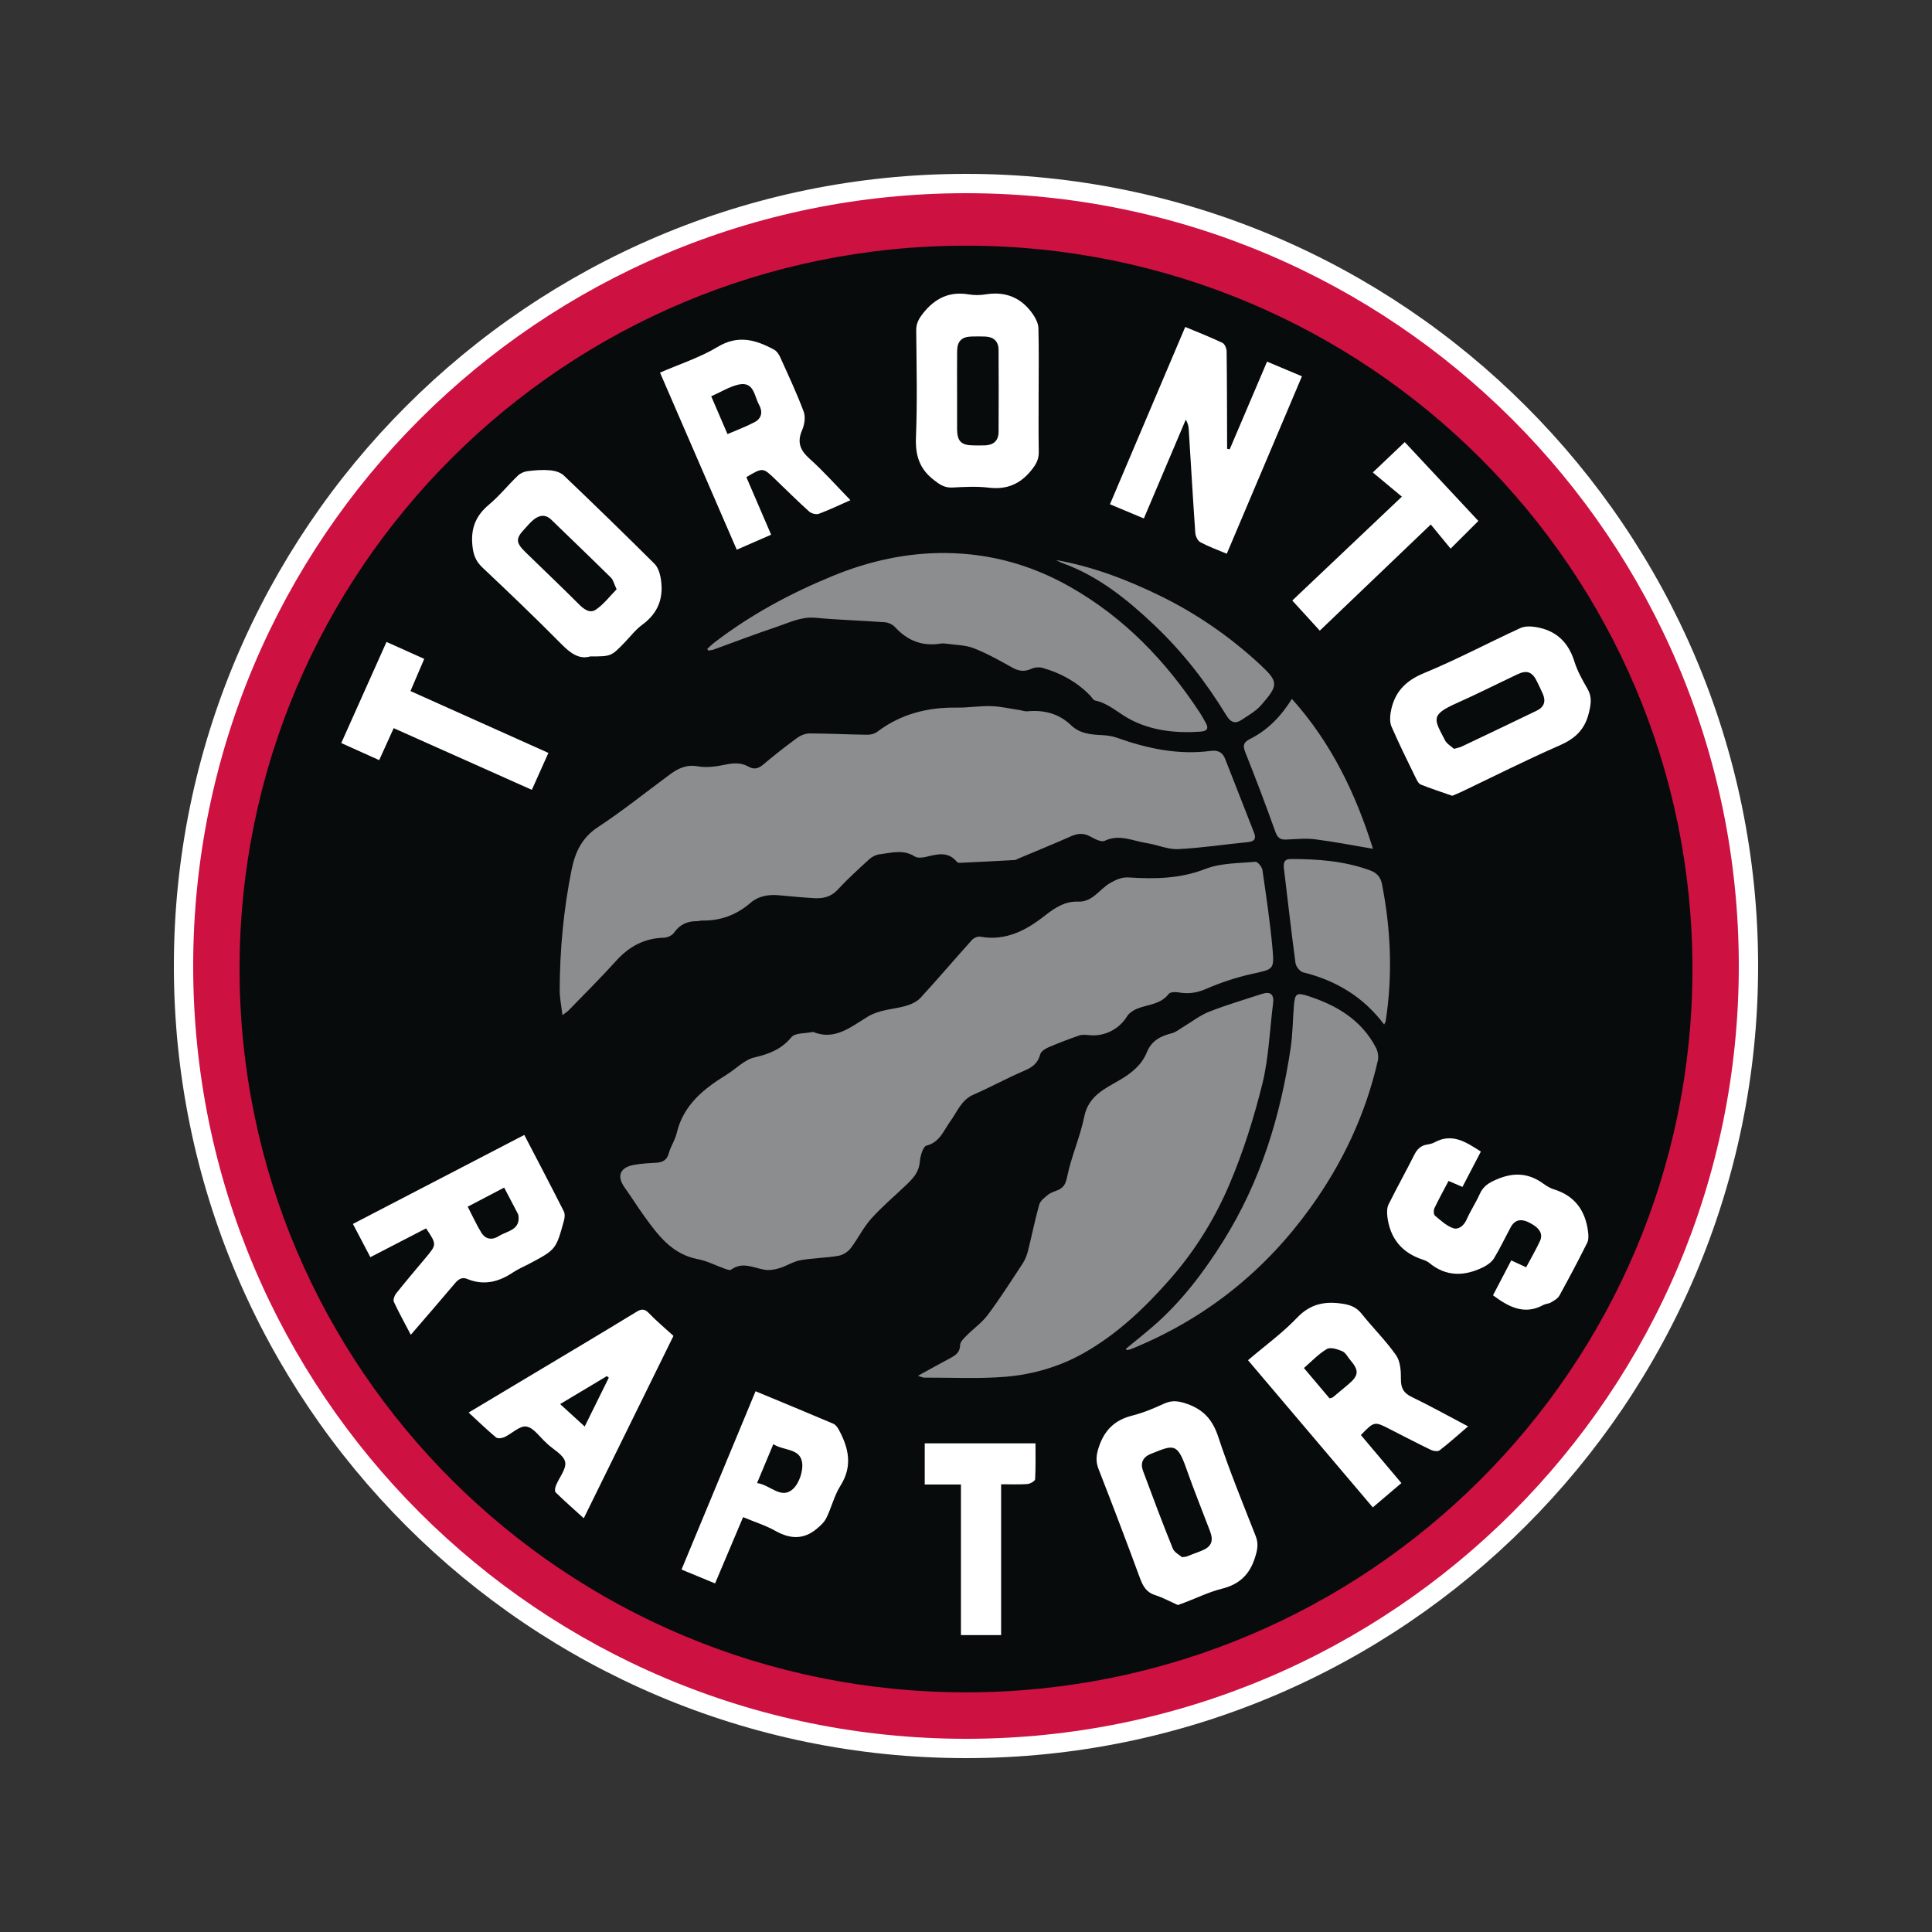 <?xml version="1.0" encoding="utf-8"?>
<!-- Generator: Adobe Illustrator 16.0.0, SVG Export Plug-In . SVG Version: 6.00 Build 0)  -->
<!DOCTYPE svg PUBLIC "-//W3C//DTD SVG 1.1//EN" "http://www.w3.org/Graphics/SVG/1.1/DTD/svg11.dtd">
<svg version="1.1" id="tor" xmlns="http://www.w3.org/2000/svg" xmlns:xlink="http://www.w3.org/1999/xlink" x="0px" y="0px"
	 width="500px" height="500px" viewBox="0 0 500 500" enable-background="new 0 0 500 500" xml:space="preserve">
<rect x="0" y="0" width="500" height="500" fill="#333333" stroke="none"/>
<path fill="#FFFFFF" d="M249.999,45c-113.038,0-205,91.962-205,205c0,113.037,91.962,205,205,205s205-91.963,205-205
	C454.999,136.962,363.036,45,249.999,45z"/>
<g id="group">
	<path fill="#CD1141" d="M449.999,250c0,110.45-89.538,200-199.995,200c-110.458,0-200.006-89.55-200.006-200
		c0-110.452,89.547-200,200.006-200C360.461,50,449.999,139.548,449.999,250"/>
	<path fill="#070B0C" d="M438.003,250.776c0,103.378-84.181,187.201-188,187.201c-103.835,0-188.006-83.822-188.006-187.201
		c0-103.384,84.171-187.196,188.006-187.196C353.822,63.58,438.003,147.392,438.003,250.776"/>
	<path fill="#FFFFFF" d="M306.738,84.614c3.462,1.442,6.595,2.668,9.636,4.119c0.575,0.279,1.062,1.419,1.073,2.179
		c0.102,7.524,0.096,15.05,0.124,22.588c0.003,0.878,0.002,1.768,0.002,2.646c0.213,0.043,0.442,0.096,0.671,0.14
		c3.186-7.463,6.368-14.931,9.668-22.696c2.994,1.251,5.893,2.472,9.031,3.794c-6.503,15.36-12.948,30.541-19.455,45.925
		c-2.435-1.026-4.717-1.854-6.851-2.994c-0.681-0.372-1.228-1.542-1.295-2.375c-0.63-8.937-1.131-17.886-1.699-26.828
		c-0.054-0.811-0.205-1.61-0.773-2.492c-3.587,8.432-7.166,16.867-10.842,25.554c-2.953-1.237-5.76-2.424-8.772-3.674
		C293.787,115.146,300.189,100.036,306.738,84.614 M152.75,169.885c5.413-0.002,5.41-0.006,8.858-3.563
		c1.523-1.575,2.889-3.381,4.637-4.664c4.296-3.145,5.64-7.289,4.695-12.309c-0.233-1.217-0.727-2.62-1.583-3.468
		c-7.73-7.682-15.537-15.289-23.425-22.808c-0.853-0.817-2.303-1.25-3.531-1.357c-1.912-0.174-3.882-0.032-5.796,0.207
		c-0.911,0.101-1.931,0.547-2.581,1.173c-2.56,2.453-4.801,5.27-7.511,7.532c-3.32,2.792-4.655,5.971-4.278,10.324
		c0.214,2.458,0.808,4.216,2.601,5.905c6.891,6.5,13.736,13.035,20.383,19.769C147.587,169.019,149.872,170.744,152.75,169.885
		 M159.576,152.511c-1.765,1.785-3.333,3.903-5.399,5.284c-1.638,1.09-3.204-0.253-4.556-1.613
		c-4.477-4.495-9.094-8.841-13.627-13.28c-2.564-2.504-2.57-3.549-0.161-6.092c0.753-0.802,1.451-1.677,2.307-2.351
		c1.457-1.168,3.019-1.408,4.509,0.018c5.162,5.003,10.356,9.975,15.47,15.03C158.715,150.096,158.908,151.08,159.576,152.511
		 M375.833,205.946c0.674-0.286,1.522-0.609,2.338-0.999c8.458-4.025,16.804-8.26,25.389-12.004
		c4.021-1.756,6.591-4.069,7.638-8.457c0.55-2.264,0.854-4.115-0.347-6.208c-1.314-2.253-2.615-4.586-3.392-7.057
		c-1.573-5.087-4.813-8.102-10.024-8.948c-1.289-0.209-2.845-0.25-3.978,0.277c-8.345,3.837-16.476,8.169-24.97,11.669
		c-4.865,2.011-7.67,5.055-8.563,10.045c-0.208,1.213-0.277,2.683,0.192,3.765c1.954,4.48,4.12,8.872,6.268,13.267
		c0.324,0.662,0.748,1.522,1.33,1.753C370.293,204.09,372.949,204.934,375.833,205.946 M376.296,193.801
		c-0.752-0.688-1.854-1.292-2.332-2.218c-2.759-5.389-3.979-6.5,3.009-9.602c5.301-2.359,10.486-4.989,15.741-7.472
		c2.458-1.165,3.852-0.621,5.042,1.83c0.517,1.066,1.031,2.125,1.511,3.205c0.865,1.949,0.355,3.455-1.562,4.376
		c-6.448,3.11-12.905,6.2-19.387,9.272C377.803,193.438,377.229,193.525,376.296,193.801 M304.832,415.378
		c0.774-0.285,1.341-0.466,1.876-0.686c3.157-1.202,6.229-2.705,9.476-3.52c4.535-1.123,7.227-3.634,8.613-8.097
		c0.629-1.965,0.948-3.563,0.182-5.521c-3.358-8.561-6.855-17.068-9.725-25.788c-1.446-4.34-3.79-6.945-8.006-8.431
		c-2.122-0.749-3.863-1.036-5.967-0.079c-2.68,1.233-5.438,2.396-8.272,3.102c-4.494,1.132-7.177,3.743-8.63,8.134
		c-0.688,2.05-0.86,3.7-0.061,5.735c3.654,9.333,7.216,18.72,10.684,28.138c0.77,2.078,1.636,3.711,3.95,4.446
		C301.021,413.481,302.959,414.55,304.832,415.378 M305.912,402.996c-0.61-0.546-1.974-1.208-2.397-2.246
		c-2.689-6.635-5.197-13.347-7.692-20.061c-0.756-2.004-0.096-3.585,2.006-4.425c5.858-2.336,6.82-3.027,9.258,3.989
		c1.905,5.398,4.047,10.701,6.086,16.058c0.965,2.604,0.293,4.054-2.313,5.068c-1.266,0.492-2.526,0.976-3.785,1.451
		C306.923,402.889,306.733,402.884,305.912,402.996 M352.192,371.387c3.495-3.589,3.489-3.579,7.559-1.493
		c3.535,1.806,7.061,3.647,10.62,5.358c0.641,0.313,1.753,0.437,2.211,0.088c2.458-1.901,4.778-3.989,7.357-6.193
		c-5.024-2.64-9.731-5.278-14.587-7.615c-2.128-1.027-2.813-2.298-2.798-4.622c0.027-2.081-0.139-4.597-1.267-6.2
		c-2.653-3.777-6.015-7.085-8.903-10.713c-1.263-1.587-2.709-2.22-4.652-2.546c-4.629-0.762-8.481-0.15-12.016,3.537
		c-3.808,4.003-8.347,7.285-12.736,11.035c10.831,12.77,21.523,25.384,32.299,38.086c2.601-2.205,4.957-4.213,7.401-6.289
		C359.12,379.595,355.693,375.554,352.192,371.387 M344.093,361.904c-2.183-2.592-4.331-5.137-6.641-7.864
		c2.071-1.792,3.835-3.691,5.96-4.925c0.934-0.53,2.746,0.058,3.986,0.589c0.827,0.348,1.36,1.445,2.005,2.213
		c2.407,2.813,2.284,4.079-0.598,6.474c-1.301,1.085-2.586,2.174-3.879,3.239C344.807,361.738,344.6,361.744,344.093,361.904
		 M268.8,101.167c0-5.411,0.083-10.83-0.058-16.236c-0.036-1.194-0.673-2.509-1.379-3.536c-2.965-4.345-7.104-6.077-12.347-5.204
		c-1.413,0.229-2.921,0.232-4.305,0c-5.009-0.844-8.726,0.989-11.828,4.893c-1.116,1.414-1.781,2.618-1.768,4.453
		c0.089,9.221,0.303,18.447-0.064,27.646c-0.19,4.613,0.868,8.08,4.541,10.97c1.536,1.208,2.827,2.122,4.873,2.017
		c3.119-0.162,6.302-0.343,9.377,0.031c4.721,0.574,8.227-0.917,11.163-4.619c1.19-1.489,1.868-2.782,1.824-4.688
		C268.737,111.653,268.8,106.407,268.8,101.167 M247.692,101.18c0.001-3.458-0.031-6.923,0.013-10.383
		c0.031-2.502,1.216-3.65,3.721-3.707c1.183-0.025,2.366-0.04,3.547,0.006c2.182,0.091,3.442,1.234,3.456,3.442
		c0.044,7.087,0.044,14.183,0,21.271c-0.013,2.206-1.268,3.35-3.451,3.45c-1.024,0.042-2.034,0.013-3.038,0.009
		c-3.174-0.021-4.227-1.059-4.245-4.222C247.677,107.76,247.692,104.466,247.692,101.18 M220.09,129.442
		c-3.648-3.75-6.905-7.44-10.549-10.704c-2.468-2.22-3.323-4.273-1.948-7.432c0.615-1.411,0.915-3.406,0.396-4.781
		c-1.802-4.818-4-9.488-6.12-14.18c-0.322-0.705-0.872-1.493-1.528-1.849c-4.724-2.556-9.289-3.919-14.612-0.718
		c-4.559,2.746-9.773,4.415-14.916,6.656c6.674,15.414,13.244,30.561,19.86,45.832c3.06-1.341,5.903-2.569,8.895-3.883
		c-2.192-5.101-4.308-10.017-6.411-14.902c4.276-2.523,4.275-2.522,7.424,0.503c2.928,2.823,5.812,5.683,8.823,8.398
		c0.578,0.527,1.846,0.844,2.539,0.577C214.699,131.938,217.351,130.652,220.09,129.442 M188.276,112.346
		c-1.428-3.33-2.783-6.467-4.213-9.784c2.54-1.117,4.748-2.534,7.142-3.05c3.943-0.826,3.976,2.973,5.225,5.21
		c0.995,1.794,0.742,3.531-1.124,4.521C193.108,110.41,190.744,111.274,188.276,112.346 M135.69,293.721
		c-14.984,7.778-29.624,15.389-44.355,23.033c1.566,2.978,2.997,5.713,4.516,8.602c4.964-2.555,9.715-5.01,14.423-7.454
		c2.789,4.178,2.776,4.173-0.176,7.688c-2.559,3.043-5.122,6.08-7.604,9.184c-0.426,0.553-0.804,1.619-0.566,2.14
		c1.312,2.815,2.825,5.536,4.388,8.529c3.917-4.559,7.686-8.883,11.37-13.261c0.911-1.103,1.863-1.769,3.233-1.189
		c4.291,1.766,8.13,0.787,11.833-1.685c1.325-0.891,2.817-1.504,4.239-2.255c6.892-3.668,6.901-3.665,8.968-11.197
		c0.208-0.745,0.277-1.734-0.059-2.385C142.592,306.928,139.195,300.454,135.69,293.721 M121.045,312.291
		c3.315-1.736,6.271-3.277,9.433-4.941c1.243,2.359,2.405,4.576,3.566,6.813c0.037,0.073,0.083,0.135,0.092,0.216
		c0.688,3.975-2.87,4.158-5.023,5.513c-1.714,1.1-3.463,0.903-4.559-0.91C123.289,316.924,122.289,314.687,121.045,312.291
		 M386.386,335.222c4.104,3.048,8.134,5.191,13.065,2.491c0.589-0.313,1.362-0.295,1.907-0.629c0.813-0.487,1.798-1.002,2.208-1.773
		c2.491-4.521,4.9-9.07,7.2-13.678c0.396-0.792,0.345-1.907,0.229-2.83c-0.674-5.463-3.395-9.313-8.834-10.999
		c-0.948-0.286-1.857-0.836-2.667-1.421c-3.782-2.782-7.638-3.069-12.015-1.208c-2.102,0.875-3.604,1.762-4.537,3.866
		c-0.983,2.219-2.382,4.29-3.351,6.511c-0.721,1.64-2.104,2.751-3.455,2.313c-1.775-0.572-3.294-2.034-4.774-3.257
		c-0.342-0.297-0.392-1.36-0.16-1.865c1.14-2.399,2.43-4.741,3.682-7.117c1.353,0.574,2.414,1.039,3.594,1.549
		c1.646-3.157,3.197-6.12,4.771-9.151c-3.837-2.458-7.414-4.891-11.998-2.383c-0.564,0.321-1.277,0.463-1.938,0.571
		c-1.64,0.268-2.575,1.203-3.324,2.704c-2.151,4.312-4.517,8.504-6.643,12.818c-0.419,0.868-0.412,2.046-0.307,3.04
		c0.68,5.726,3.779,9.493,9.276,11.251c0.554,0.189,1.131,0.441,1.571,0.815c4.43,3.645,9.165,3.488,14.038,1.076
		c1.024-0.523,2.135-1.305,2.729-2.276c1.577-2.584,2.862-5.346,4.312-8.016c1.018-1.914,2.581-2.244,4.466-1.383
		c2.882,1.343,4.002,2.976,3.136,4.879c-1.041,2.28-2.334,4.462-3.602,6.853c-1.353-0.625-2.531-1.18-3.857-1.784
		C389.487,329.314,387.93,332.273,386.386,335.222 M121.283,365.567c2.447,2.25,4.688,4.431,7.079,6.425
		c0.427,0.362,1.533,0.227,2.154-0.046c1.967-0.927,4.01-3.033,5.714-2.756c1.904,0.301,3.462,2.734,5.171,4.232
		c0.065,0.063,0.123,0.12,0.178,0.188c1.66,1.563,4.286,2.897,4.682,4.731c0.383,1.797-1.567,4.045-2.394,6.138
		c-0.216,0.527-0.354,1.487-0.056,1.757c2.313,2.253,4.745,4.402,7.267,6.686c7.835-15.918,15.485-31.491,23.215-47.198
		c-2.216-2.027-4.422-3.853-6.398-5.927c-1.158-1.211-2.033-1.01-3.262-0.247c-4.888,2.994-9.807,5.95-14.731,8.896
		C140.425,354.112,130.952,359.792,121.283,365.567 M151.317,369.175c-2.197-2.023-4.112-3.756-6.354-5.8
		c4.19-2.519,8.142-4.883,12.098-7.242c0.162,0.142,0.329,0.284,0.5,0.408C155.546,360.635,153.523,364.703,151.317,369.175
		 M195.541,360.055c-6.466,15.569-12.783,30.792-19.164,46.144c3.093,1.288,5.8,2.399,8.684,3.589
		c2.458-5.818,4.834-11.45,7.255-17.156c3.027,1.269,5.877,2.158,8.429,3.598c3.761,2.105,7.235,2.241,10.603-0.558
		c0.977-0.812,2.006-1.745,2.539-2.873c1.331-2.723,2.032-5.801,3.635-8.32c3.184-5.051,2.128-9.722-0.431-14.452
		c-0.34-0.623-0.849-1.339-1.453-1.58C209.057,365.638,202.437,362.923,195.541,360.055 M195.926,383.819
		c1.482-3.54,2.764-6.615,4.211-10.078c2.578,1.72,6.789,1.021,7.426,4.611c0.387,2.191-0.7,5.478-2.321,6.983
		C202.141,388.178,199.378,384.261,195.926,383.819 M137.642,204.412c1.501-3.341,2.859-6.384,4.283-9.562
		c-12.082-5.415-23.833-10.689-35.696-16.007c1.236-2.885,2.376-5.55,3.566-8.331c-3.356-1.503-6.48-2.899-9.769-4.38
		c-3.938,8.81-7.786,17.411-11.707,26.165c3.353,1.513,6.483,2.919,9.814,4.426c1.269-2.813,2.469-5.46,3.755-8.278
		C113.826,193.786,125.592,199.038,137.642,204.412 M363.55,114.415c-2.847,2.696-5.315,5.063-8.266,7.855
		c2.314,1.931,4.572,3.81,7.521,6.267c-9.935,9.409-19.305,18.288-28.363,26.879c2.923,3.191,5.22,5.712,7.119,7.797
		c9.551-9.123,18.88-18.046,28.721-27.472c1.623,1.965,3.44,4.181,5.141,6.242c2.815-2.821,5.297-5.286,7.18-7.166
		C376.254,128.027,369.805,121.114,363.55,114.415 M248.689,423.157h10.399v-39.03c2.411,0,4.618,0.094,6.796-0.057
		c0.716-0.059,1.976-0.77,2.005-1.247c0.169-3.078,0.093-6.176,0.093-9.289h-28.662v10.649h9.369V423.157z"/>
	<path fill="#8C8D8E" d="M210.432,267.065c5.607,2.314,9.789-1.326,14.116-3.936c3.138-1.896,6.601-1.875,9.88-2.802
		c1.364-0.391,2.858-1.07,3.788-2.073c4.523-4.933,8.855-10.018,13.32-14.99c0.481-0.522,1.482-0.979,2.139-0.853
		c6.672,1.205,11.995-1.696,16.907-5.576c2.55-1.992,5.097-3.618,8.438-3.494c3.793,0.149,5.534-3.281,8.329-4.84
		c1.593-0.876,2.888-1.535,4.853-1.412c6.665,0.426,13.19,0.333,19.71-2.194c3.965-1.556,8.605-1.473,12.971-1.876
		c0.571-0.052,1.714,1.321,1.836,2.144c0.979,6.77,1.989,13.546,2.607,20.351c0.495,5.5,0.194,5.298-5.254,6.517
		c-4.088,0.899-8.158,2.248-12.018,3.927c-2.398,1.029-4.577,1.32-7.071,0.869c-0.816-0.151-2.146-0.097-2.53,0.398
		c-2.077,2.728-5.302,2.704-8.076,3.784c-1.001,0.393-2.106,1.101-2.672,1.988c-2.077,3.378-5.871,5.33-9.92,4.893
		c-0.826-0.088-1.754-0.161-2.505,0.098c-2.657,0.926-5.303,1.92-7.897,3.036c-0.862,0.371-1.994,1.074-2.172,1.834
		c-0.6,2.346-2.091,3.366-4.178,4.266c-4.425,1.886-8.658,4.23-13.072,6.155c-3.198,1.383-4.228,4.446-6.031,6.919
		c-1.744,2.396-2.658,5.376-6.161,6.294c-0.902,0.229-1.604,2.688-1.729,4.184c-0.204,2.642-1.731,4.285-3.436,5.914
		c-3.061,2.935-6.332,5.669-9.139,8.811c-2.065,2.293-3.429,5.199-5.327,7.66c-0.717,0.936-2.021,1.747-3.167,1.943
		c-3.24,0.552-6.572,0.569-9.813,1.137c-1.854,0.331-3.554,1.483-5.397,2.05c-1.218,0.368-2.596,0.623-3.812,0.431
		c-2.93-0.488-5.791-2.198-8.756-0.021c-0.317,0.217-1.114-0.078-1.639-0.271c-2.309-0.802-4.541-2.009-6.92-2.45
		c-6.735-1.279-10.369-6.229-13.979-11.244c-1.726-2.409-3.297-4.931-5.02-7.333c-2.055-2.891-1.23-5.141,2.345-5.819
		c1.91-0.358,3.869-0.459,5.805-0.563c1.68-0.097,2.797-0.631,3.3-2.46c0.475-1.784,1.625-3.391,2.038-5.193
		c1.715-7.281,6.956-11.466,12.891-15.124c2.421-1.478,4.585-3.85,7.186-4.472c3.853-0.898,7.016-2.095,9.636-5.266
		C205.767,267.276,208.354,267.496,210.432,267.065 M145.559,262.726c0.861-0.672,1.29-0.914,1.626-1.268
		c4.123-4.251,8.336-8.437,12.302-12.827c3.365-3.718,7.318-5.834,12.375-5.957c0.888-0.02,2.072-0.578,2.561-1.271
		c1.497-2.162,3.47-3.028,5.994-3.004c0.414,0.005,0.839-0.167,1.26-0.163c4.733,0.105,8.898-1.445,12.451-4.497
		c2.26-1.936,4.798-2.285,7.579-2.033c3.03,0.273,6.054,0.571,9.089,0.744c2.24,0.117,4.239-0.321,5.938-2.144
		c2.588-2.792,5.416-5.362,8.221-7.928c0.713-0.636,1.722-1.173,2.658-1.282c3.044-0.369,6.128-1.355,9.124,0.553
		c0.717,0.47,2.019,0.324,2.961,0.102c2.833-0.694,5.617-1.48,7.9,1.245c0.153,0.172,0.456,0.322,0.685,0.31
		c4.772-0.221,9.568-0.466,14.35-0.733c0.32-0.015,0.614-0.248,0.931-0.382c4.517-1.902,9.053-3.736,13.538-5.732
		c1.744-0.782,3.278-0.941,5.041,0.018c1.155,0.625,2.851,1.545,3.736,1.129c3.836-1.823,7.297,0.042,10.881,0.587
		c2.733,0.413,5.452,1.676,8.132,1.556c6.076-0.288,12.104-1.235,18.168-1.823c1.729-0.165,2.027-1.05,1.495-2.396
		c-2.471-6.375-4.996-12.721-7.479-19.098c-0.697-1.787-1.891-2.342-3.757-2.096c-8.436,1.104-16.485-0.63-24.378-3.449
		c-1.241-0.445-2.635-0.58-3.975-0.65c-2.811-0.143-5.536-0.419-7.728-2.507c-3.191-3.058-7.031-4.051-11.351-3.646
		c-0.642,0.059-1.314-0.208-1.988-0.313c-2.466-0.364-4.934-0.949-7.42-1.029c-2.936-0.084-5.899,0.432-8.858,0.386
		c-7.568-0.117-14.51,1.653-20.621,6.28c-0.671,0.51-1.699,0.756-2.543,0.743c-4.981-0.063-9.952-0.324-14.932-0.342
		c-1.072-0.003-2.317,0.496-3.199,1.14c-3.002,2.195-5.932,4.502-8.772,6.897c-1.277,1.074-2.402,1.393-3.884,0.545
		c-1.954-1.109-3.953-0.928-6.123-0.47c-2.256,0.468-4.706,0.803-6.935,0.407c-2.926-0.525-5.08,0.509-7.224,2.085
		c-6.191,4.565-12.2,9.412-18.62,13.628c-4.153,2.73-5.914,6.486-6.82,10.951c-2.082,10.308-3.068,20.738-3.099,31.242
		C144.844,258.226,145.266,260.219,145.559,262.726 M237.566,356.05c0.976,0.307,1.267,0.479,1.567,0.478
		c7.079-0.032,14.19,0.356,21.229-0.234c7.082-0.619,13.949-2.622,20.233-6.19c8.654-4.921,15.676-11.634,22.211-19.056
		c6.497-7.404,11.611-15.676,15.396-24.599c3.553-8.354,6.309-17.146,8.499-25.961c1.658-6.76,1.889-13.874,2.772-20.82
		c0.299-2.354-0.704-3.153-2.913-2.434c-4.557,1.496-9.174,2.838-13.624,4.601c-2.385,0.934-4.482,2.594-6.709,3.927
		c-0.961,0.564-1.878,1.368-2.929,1.632c-2.916,0.75-5.249,1.87-6.504,4.954c-1.289,3.21-3.887,5.321-6.9,7.104
		c-3.911,2.287-8.185,4.111-9.284,9.533c-1.074,5.263-3.345,10.279-4.423,15.517c-0.383,1.863-0.854,2.822-2.419,3.496
		c-0.851,0.358-1.792,0.619-2.495,1.179c-0.901,0.717-2.027,1.564-2.318,2.572c-1.122,3.977-1.916,8.025-2.92,12.028
		c-0.284,1.126-0.753,2.271-1.392,3.252c-2.909,4.429-5.771,8.927-8.941,13.18c-1.509,2.05-3.691,3.575-5.509,5.396
		c-0.706,0.717-1.7,1.628-1.712,2.474c-0.04,1.754-0.958,2.533-2.288,3.259C243.474,352.787,240.786,354.281,237.566,356.05
		 M183.039,167.919c0.071,0.147,0.154,0.294,0.239,0.433c0.443-0.071,0.919-0.067,1.337-0.219
		c5.481-1.975,10.924-4.085,16.455-5.927c3.229-1.087,6.318-2.669,9.992-2.325c5.973,0.565,11.971,0.717,17.95,1.159
		c0.92,0.069,2.007,0.585,2.624,1.262c3.197,3.482,7.015,5.011,11.726,4.267c0.575-0.084,1.192-0.05,1.775,0.04
		c2.314,0.334,4.776,0.327,6.917,1.167c3.434,1.356,6.707,3.193,9.938,5.002c1.715,0.955,3.196,1.108,4.994,0.284
		c0.824-0.384,2.012-0.453,2.905-0.191c4.686,1.33,8.845,3.631,12.269,7.171c0.412,0.429,0.758,1.14,1.231,1.244
		c3.435,0.708,5.88,3.124,8.78,4.716c5.587,3.07,12.018,3.803,18.479,3.348c1.86-0.141,2.233-0.873,1.314-2.422
		c-0.459-0.804-0.888-1.636-1.398-2.411c-8.798-13.401-19.585-24.689-33.691-32.675c-9.94-5.647-20.57-8.577-31.906-8.72
		c-10.237-0.122-20.044,2.056-29.577,5.978c-10.85,4.464-21.051,9.946-30.36,17.076
		C184.325,166.713,183.695,167.336,183.039,167.919 M291.37,349.087c0.101,0.1,0.188,0.213,0.266,0.314
		c0.341-0.076,0.672-0.099,0.983-0.226c0.629-0.225,1.253-0.502,1.866-0.766c18.187-7.746,32.995-19.71,44.546-35.706
		c8.373-11.567,14.357-24.246,17.549-38.2c0.25-1.04,0.012-2.423-0.492-3.369c-3.772-7.236-10.229-11.01-17.683-13.407
		c-2.815-0.896-3.268-0.567-3.525,2.352c-0.322,3.713-0.313,7.453-0.858,11.128c-2.65,17.79-7.834,34.68-17.513,50.088
		c-5.084,8.104-10.765,15.564-17.962,21.843C296.203,345.166,293.771,347.098,291.37,349.087 M358.209,265.136
		c0.234-0.473,0.358-0.596,0.386-0.77c1.856-11.889,1.375-23.73-0.933-35.531c-0.357-1.843-1.323-2.949-3.118-3.592
		c-6.621-2.43-13.492-2.927-20.457-2.93c-1.886-0.001-1.959,1.136-1.8,2.553c0.988,8.121,1.89,16.251,2.985,24.366
		c0.112,0.89,1.132,2.18,1.944,2.398C345.705,253.727,352.81,257.944,358.209,265.136 M355.323,219.664
		c-4.438-14.199-10.765-27.417-20.978-38.793c-2.799,4.49-6.245,8.072-10.786,10.342c-2.004,1.009-1.888,1.941-1.174,3.744
		c2.69,6.724,5.244,13.513,7.688,20.332c0.536,1.479,1.224,2.042,2.693,1.993c2.532-0.095,5.082-0.387,7.569-0.074
		C345.227,217.822,350.097,218.788,355.323,219.664 M273.235,144.923c0.654,0.294,1.273,0.648,1.951,0.887
		c9.151,3.358,16.543,9.331,23.515,15.932c7.348,6.952,13.496,14.873,18.737,23.492c0.987,1.593,2.151,2.199,3.749,1.154
		c1.804-1.191,3.809-2.309,5.203-3.912c4.573-5.216,4.565-6.012-0.558-10.739c-7.608-7.02-16.076-12.857-25.394-17.444
		C291.76,150.04,282.822,146.62,273.235,144.923"/>
</g>
</svg>
